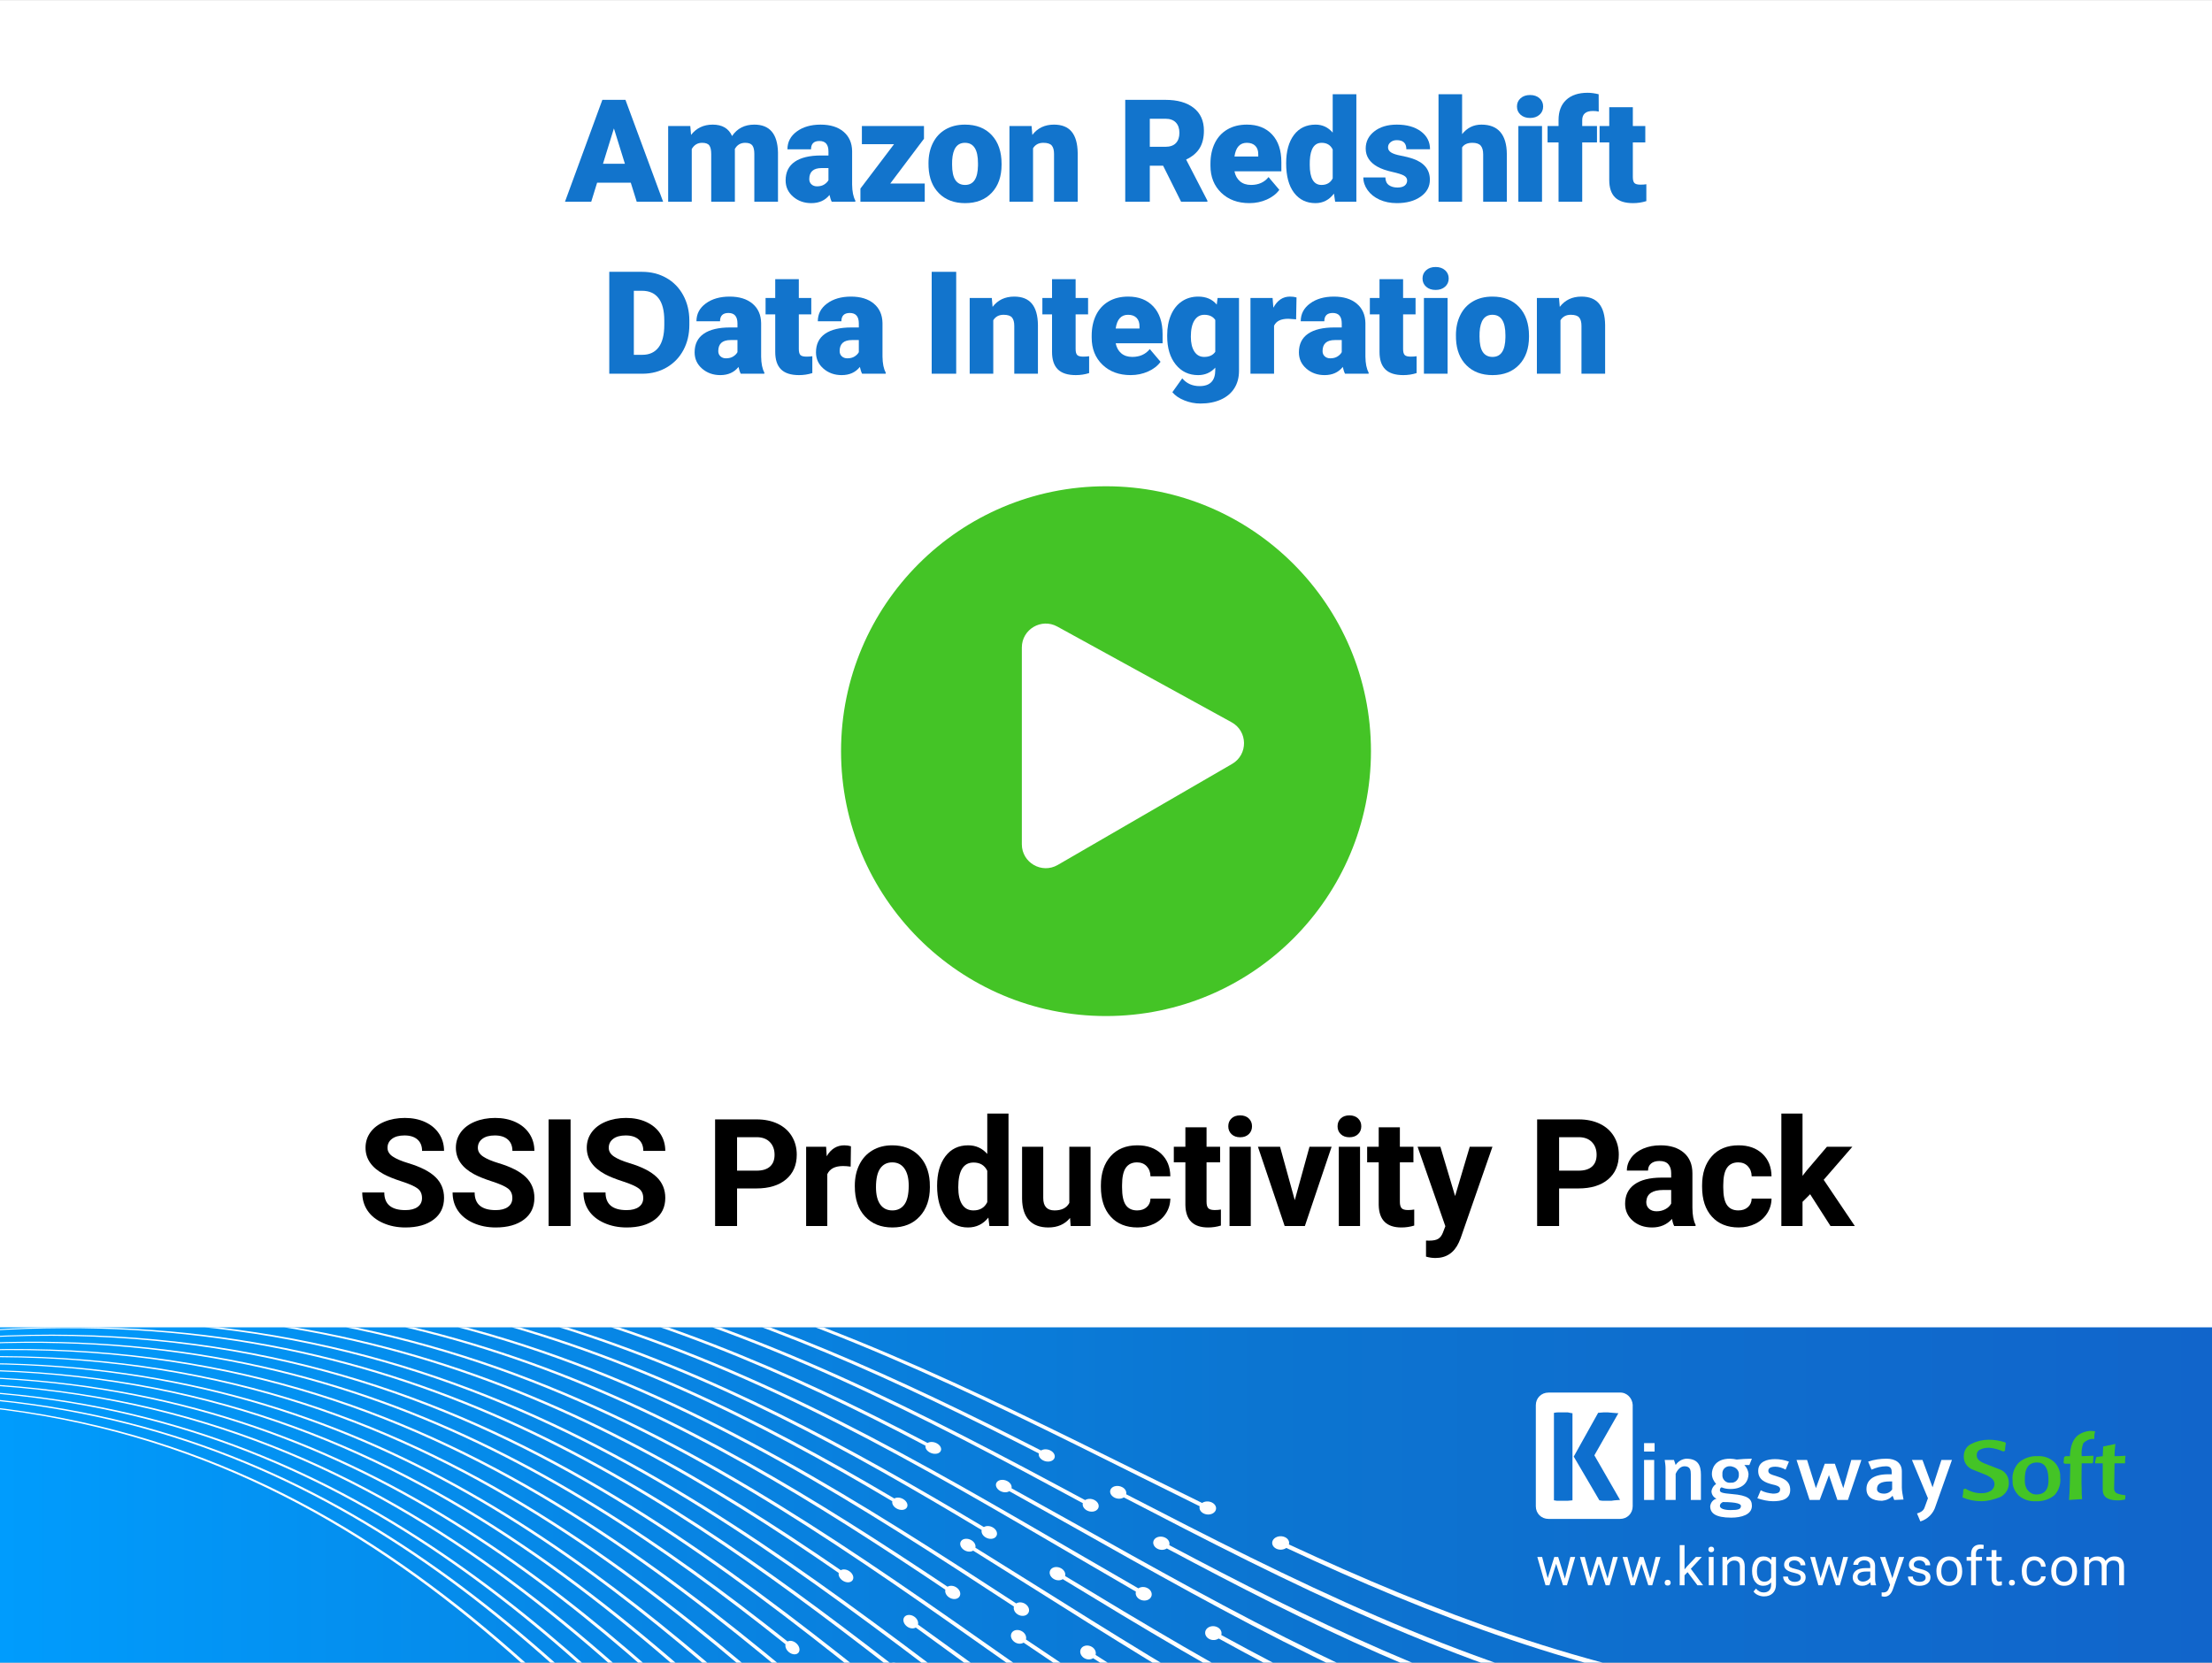 <?xml version="1.0" encoding="UTF-8"?><svg xmlns="http://www.w3.org/2000/svg" width="748.749" height="562.963" xmlns:xlink="http://www.w3.org/1999/xlink" viewBox="0 0 748.749 562.963"><rect x="0" y="0" width="748.749" height="562.963" fill="#333333" stroke="none"/><defs><linearGradient id="b" x1="8692.537" y1="506.177" x2="9441.287" y2="506.177" gradientTransform="translate(-8692.537 1012.355) scale(1 -1)" gradientUnits="userSpaceOnUse"><stop offset="0" stop-color="#1165cb"/><stop offset=".254" stop-color="#0e6ece"/><stop offset=".428" stop-color="#0c75d1"/><stop offset=".718" stop-color="#0786e5"/><stop offset="1" stop-color="#009cfd"/></linearGradient><clipPath id="c"><rect x="0" y="449.407" width="748.749" height="113.541" fill="none"/></clipPath><clipPath id="e"><rect x="0" y="-310.593" width="748.749" height="113.541" fill="none"/></clipPath></defs><g isolation="isolate"><g id="a"><rect y=".015" width="748.749" height="562.932" fill="#fff"/><rect x="0" y="449.407" width="748.749" height="113.541" transform="translate(748.749 1012.355) rotate(-180)" fill="url(#b)"/><g clip-path="url(#c)"><g mix-blend-mode="overlay"><g><g><g><path d="M380.402,506.987c111.332,57.855,223.477,114.622,414.779,65.347,.46-.617,.92-1.233,1.381-1.85-191.498,49.537-303.837-6.968-415.365-64.562,.227-.879-.284-1.866-1.366-2.42-1.337-.684-3.007-.452-3.73,.517-.723,.97-.234,2.321,1.093,3.016,1.074,.564,2.365,.51,3.209-.049Z" fill="#fff"/><path d="M435.41,524.1c97.798,45.719,204.537,79.457,368.979,35.898,.46-.617,.921-1.234,1.381-1.85-164.609,43.783-271.515,10.267-369.479-35.228,.276-.944-.222-1.953-1.331-2.468-1.372-.634-3.133-.28-3.937,.795-.802,1.077-.349,2.474,1.014,3.121,1.103,.523,2.462,.379,3.374-.268Z" fill="#fff"/></g><path d="M406.079,509.986c-111.665-54.934-217.931-117.102-394.368-85.266,.084-.112,.168-.225,.252-.337,176.63-32.094,283.089,29.815,394.947,84.491,.875-.597,2.201-.7,3.3-.169,1.357,.655,1.831,2.025,1.059,3.06-.771,1.035-2.494,1.334-3.841,.667-1.092-.54-1.596-1.541-1.348-2.445Z" fill="#fff"/><path d="M351.646,492.103c-94.092-48.208-192.384-90.79-341.614-65.134,.084-.113,.168-.225,.252-.337,149.394-25.876,247.851,16.486,342.107,64.473,.812-.515,2.087-.548,3.172,.001,1.341,.678,1.865,1.982,1.17,2.912-.694,.929-2.334,1.123-3.667,.433-1.078-.559-1.613-1.517-1.42-2.348Z" fill="#fff"/><g><path d="M341.649,504.89c109.246,60.649,212.491,129.338,388.08,101.114,.443-.594,.887-1.188,1.33-1.782-175.785,28.486-279.224-39.942-388.665-100.329,.201-.84-.323-1.817-1.384-2.396-1.313-.717-2.927-.56-3.603,.347-.676,.907-.169,2.229,1.135,2.959,1.057,.589,2.304,.593,3.108,.087Z" fill="#fff"/><path d="M394.965,524.269c94.316,50.384,192.606,95.441,343.632,69.855,.444-.594,.887-1.188,1.33-1.782-151.192,25.81-249.649-19.024-344.132-69.184,.255-.913-.236-1.932-1.308-2.498-1.325-.699-3.012-.445-3.767,.567-.754,1.013-.301,2.411,1.013,3.121,1.066,.575,2.367,.509,3.231-.078Z" fill="#fff"/></g><path d="M366.536,508.949c-108.794-58.782-218.84-115.884-405.711-70.073,.067-.09,.134-.179,.201-.269,187.063-46.07,297.303,10.774,406.289,69.297,.832-.539,2.111-.578,3.179-.008,1.322,.703,1.804,2.062,1.078,3.034-.724,.974-2.379,1.18-3.69,.465-1.061-.579-1.568-1.579-1.347-2.447Z" fill="#fff"/><path d="M313.281,489.488c-93.323-49.238-195.675-86.382-353.794-48.819,.067-.09,.134-.179,.201-.269,158.284-37.784,260.8-.86,354.287,48.158,.773-.466,2.017-.455,3.093,.107,1.328,.694,1.879,1.961,1.232,2.829-.645,.867-2.24,.995-3.558,.288-1.068-.571-1.622-1.506-1.46-2.294Z" fill="#fff"/><g><path d="M359.737,534.669c106.258,64.652,213.328,128.217,399.557,85.739,.46-.617,.921-1.233,1.381-1.85-186.424,42.74-293.689-20.563-400.143-84.954,.241-.897-.229-1.939-1.262-2.559-1.276-.765-2.897-.6-3.621,.37-.723,.97-.283,2.387,.983,3.163,1.026,.629,2.275,.631,3.105,.091Z" fill="#fff"/><path d="M412.519,554.765c93.465,51.522,195.873,91.064,355.983,53.309,.46-.617,.921-1.234,1.381-1.851-160.277,37.979-262.851-1.34-356.483-52.639,.29-.963-.167-2.027-1.227-2.607-1.311-.716-3.024-.426-3.827,.648-.802,1.076-.398,2.539,.904,3.268,1.053,.589,2.372,.5,3.269-.129Z" fill="#fff"/></g><path d="M384.498,538.897c-106.651-61.651-207.904-130.534-379.328-105.414,.084-.113,.168-.225,.252-.337,171.617-25.378,273.062,43.247,379.906,104.639,.86-.578,2.146-.626,3.195-.029,1.296,.736,1.722,2.172,.949,3.207-.772,1.036-2.444,1.268-3.731,.52-1.043-.606-1.506-1.662-1.244-2.585Z" fill="#fff"/><path d="M332.291,518.032c-89.82-53.93-183.841-102.235-328.799-82.301,.084-.112,.168-.225,.252-.337,145.123-20.154,239.308,27.93,329.292,81.64,.798-.496,2.031-.474,3.068,.141,1.28,.759,1.755,2.129,1.06,3.059-.694,.93-2.285,1.057-3.557,.286-1.029-.625-1.523-1.637-1.316-2.487Z" fill="#fff"/></g><g><path d="M343.205,543.941c-103.783-67.967-208.38-134.847-392.134-95.683,.066-.088,.131-.176,.197-.264,183.95-39.425,288.741,27.193,392.72,94.899,.815-.521,2.044-.492,3.053,.16,1.245,.805,1.667,2.25,.936,3.226-.728,.977-2.322,1.106-3.56,.289-1.002-.661-1.453-1.731-1.212-2.626Z" fill="#fff"/><path d="M302.032,508.295c-91.353-54.352-191.648-96.725-349.645-61.799,.066-.088,.131-.176,.197-.264,158.164-35.149,258.626,7,350.146,61.129,.767-.454,1.98-.405,3.018,.208,1.282,.755,1.793,2.077,1.143,2.948-.65,.871-2.208,.952-3.481,.185-1.031-.622-1.55-1.6-1.377-2.406Z" fill="#fff"/></g><path d="M329.415,525.018c104.207,64.926,203.014,137.084,371.993,115.24,.442-.592,.884-1.185,1.326-1.777-169.172,22.103-268.173-49.797-372.572-114.465,.213-.857-.277-1.877-1.303-2.506-1.264-.775-2.847-.666-3.527,.246-.68,.911-.211,2.288,1.047,3.076,1.016,.637,2.238,.68,3.035,.186Z" fill="#fff"/><path d="M370.013,561.434c87.738,56.721,179.675,107.816,322.551,90.672,.442-.592,.884-1.185,1.327-1.777-143.04,17.363-235.142-33.511-323.044-90.012,.273-.939-.165-2.029-1.175-2.676-1.251-.799-2.88-.623-3.637,.394-.758,1.016-.37,2.499,.872,3.311,1.004,.656,2.256,.655,3.107,.088Z" fill="#fff"/><g><path d="M359.481,576.148C257.783,505.387,162.087,426.585-5.953,444.697c.083-.111,.166-.222,.248-.332,168.236-18.374,264.127,60.166,366.02,130.666,.844-.558,2.082-.541,3.071,.137,1.222,.836,1.585,2.356,.808,3.396-.776,1.039-2.39,1.196-3.602,.347-.983-.687-1.392-1.812-1.111-2.762Z" fill="#fff"/><path d="M319.999,538.236c-87.871-59.017-179.716-112.708-324.298-95.755,.083-.111,.166-.222,.248-.333,144.748-17.176,236.761,36.292,324.798,95.085,.79-.485,1.997-.425,2.995,.239,1.234,.82,1.67,2.242,.973,3.176-.698,.934-2.256,1.016-3.481,.184-.992-.672-1.454-1.729-1.235-2.596Z" fill="#fff"/></g><path d="M346.482,556.165c101.335,68.773,203.923,135.867,383.335,100.046,.459-.615,.918-1.23,1.377-1.845-179.605,36.079-282.386-30.757-383.914-99.271,.255-.914-.187-2-1.183-2.667-1.23-.823-2.819-.703-3.545,.271-.726,.974-.325,2.442,.896,3.278,.991,.678,2.211,.717,3.034,.187Z" fill="#fff"/><g><path d="M322.856,571.201c-98.709-74.765-198.231-148.441-376.912-116.075,.066-.088,.131-.176,.197-.264,178.876-32.627,278.593,40.788,377.498,115.291,.8-.501,1.989-.419,2.949,.299,1.185,.885,1.556,2.397,.826,3.373-.729,.977-2.273,1.041-3.45,.142-.952-.727-1.363-1.852-1.108-2.766Z" fill="#fff"/><path d="M283.908,532.573c-87.021-60.156-182.984-108.332-336.649-79.21,.066-.088,.131-.176,.197-.264,153.832-29.346,249.962,18.607,337.149,78.54,.754-.436,1.925-.331,2.913,.347,1.222,.837,1.684,2.224,1.033,3.095-.65,.872-2.159,.887-3.371,.038-.982-.687-1.46-1.721-1.272-2.545Z" fill="#fff"/></g><path d="M309.983,551.049c99.193,71.642,192.987,150.517,356.953,135.388,.442-.592,.884-1.185,1.326-1.777-164.158,15.386-258.146-63.229-357.532-134.613,.228-.876-.222-1.951-1.199-2.646-1.204-.857-2.737-.812-3.417,.099-.681,.911-.261,2.354,.937,3.223,.967,.703,2.148,.801,2.931,.326Z" fill="#fff"/><g><path d="M337.934,605.013c-96.653-77.519-187.304-163.079-350.3-151.724,.083-.111,.165-.222,.248-.333,163.191-11.616,254.038,73.682,350.886,150.94,.83-.54,2.026-.467,2.968,.275,1.161,.917,1.475,2.503,.699,3.542-.776,1.04-2.341,1.131-3.493,.201-.934-.752-1.302-1.933-1.008-2.901Z" fill="#fff"/><path d="M300.665,564.136c-83.564-64.787-171.103-124.248-311.377-113.065,.083-.111,.166-.222,.248-.333,140.441-11.406,228.147,47.831,311.877,112.395,.777-.466,1.942-.351,2.891,.378,1.175,.9,1.561,2.388,.864,3.322-.698,.935-2.207,.951-3.372,.038-.943-.738-1.364-1.849-1.131-2.735Z" fill="#fff"/></g><g><path d="M302.625,598.303c-93.665-81.522-188.142-161.957-361.778-136.349,.066-.088,.131-.176,.197-.264,173.831-25.869,268.504,54.304,362.363,135.564,.786-.483,1.933-.345,2.845,.438,1.125,.966,1.448,2.543,.717,3.519-.729,.977-2.225,.975-3.341-.004-.903-.792-1.274-1.971-1.004-2.904Z" fill="#fff"/><path d="M265.89,556.711c-82.714-65.926-174.37-119.871-323.728-96.519,.066-.088,.131-.176,.197-.264,149.525-23.576,241.347,30.146,324.228,95.849,.74-.416,1.869-.257,2.81,.486,1.161,.917,1.575,2.37,.924,3.241-.65,.872-2.11,.821-3.262-.109-.933-.753-1.37-1.84-1.169-2.684Z" fill="#fff"/></g></g><g><path d="M319.895,625.44c-91.644-81.755-177.889-170.743-334.305-165.727,.084-.113,.168-.225,.252-.337,156.609-5.274,243.047,83.456,334.884,164.952,.819-.522,1.981-.406,2.884,.388,1.115,.979,1.394,2.612,.621,3.647-.772,1.036-2.297,1.071-3.403,.08-.896-.803-1.236-2.023-.932-3.003Z" fill="#fff"/><path d="M274.351,595.649c-77.034-71.059-158.268-136.493-290.44-133.688,.084-.112,.168-.225,.252-.337,132.336-3.025,213.734,62.188,290.933,133.027,.756-.439,1.866-.253,2.756,.559,1.098,1.003,1.426,2.569,.731,3.499-.694,.93-2.138,.86-3.228-.154-.882-.821-1.253-1.999-1.004-2.905Z" fill="#fff"/><path d="M285.639,617.319c-88.773-85.602-178.798-169.525-345.648-150.534,.067-.09,.134-.179,.201-.269,167.042-19.25,257.261,64.415,346.226,149.758,.776-.464,1.89-.283,2.764,.549,1.079,1.028,1.365,2.65,.64,3.622-.723,.973-2.183,.917-3.252-.122-.866-.841-1.208-2.061-.931-3.005Z" fill="#fff"/><path d="M241.273,585.951c-76.265-72.09-161.559-132.084-302.62-117.372,.067-.09,.134-.179,.201-.269,141.226-14.933,226.683,44.842,303.113,116.711,.717-.391,1.796-.16,2.677,.665,1.086,1.018,1.44,2.549,.793,3.416-.645,.867-2.043,.732-3.12-.299-.872-.834-1.261-1.989-1.044-2.852Z" fill="#fff"/><path d="M298.314,654.35c-86.63-88.471-167.862-184.174-319.265-185.875,.084-.112,.168-.225,.252-.337,151.596,1.442,233.02,96.888,319.844,185.1,.804-.502,1.925-.331,2.779,.528,1.054,1.06,1.284,2.759,.511,3.794-.772,1.036-2.248,1.006-3.293-.067-.847-.869-1.146-2.144-.828-3.143Z" fill="#fff"/><path d="M254.995,621.578c-72.762-76.781-149.725-147.937-277.625-150.854,.084-.112,.168-.225,.252-.337,128.065,2.697,205.191,73.633,278.118,150.194,.742-.421,1.811-.179,2.652,.698,1.039,1.083,1.316,2.717,.622,3.646-.693,.929-2.088,.794-3.118-.302-.833-.887-1.163-2.119-.9-3.045Z" fill="#fff"/></g><g><path d="M261.942,652.802c-83.52-95.112-167.853-189.136-331.344-177.118,.066-.088,.131-.176,.197-.264,163.687-12.28,248.215,81.483,331.93,176.333,.759-.446,1.824-.198,2.637,.717,1.004,1.128,1.228,2.837,.497,3.813-.729,.977-2.126,.844-3.122-.298-.805-.923-1.093-2.213-.796-3.184Z" fill="#fff"/><path d="M229.658,605.249c-74.053-77.528-157.047-143.077-297.745-131.326,.066-.088,.131-.176,.197-.264,140.864-11.973,224.025,53.352,298.245,130.656,.711-.378,1.759-.109,2.602,.765,1.04,1.08,1.355,2.664,.704,3.535-.651,.872-2.012,.689-3.043-.403-.835-.884-1.19-2.082-.961-2.963Z" fill="#fff"/></g></g></g><g><g id="d"><g><path d="M548.239,471.501h-24.094c-2.424,0-4.277,1.853-4.277,4.277v34.216c0,2.424,1.853,4.277,4.277,4.277h24.236c2.424,0,4.277-1.853,4.277-4.277v-34.359c-.143-2.281-1.996-4.277-4.42-4.134Zm-15.967,36.497h-.143c-.57,0-.998,.143-1.568,.143h-2.851c-.57,0-.998,0-1.568-.143h-.142v-29.654h.142c.57-.143,.998-.143,1.568-.143h2.994c.428,.143,.855,.143,1.426,.285h.143v29.512Zm15.967-.143l-1.853,.143c-.57,.143-1.141,.143-1.568,.143h-1.426c-.713,0-1.283,0-1.853-.143h-.143l-8.697-14.827,8.269-14.827h.143c.57,0,1.141-.143,1.711-.143h1.426c.428,0,.998,.143,1.568,.143l1.711,.143h.285l-8.126,14.257,8.697,15.112h-.143Z" fill="#fff" fill-rule="evenodd"/><path d="M556.508,491.461v-2.851h3.564v2.851h-3.564Zm0,16.395v-13.544h3.422v13.544h-3.422Z" fill="#fff"/><path d="M572.333,507.856v-8.697c0-1.283-.143-2.709-2.139-2.709-1.426,0-2.424,1.283-2.994,2.566v8.839h-3.422v-10.693c0-.998-.143-1.853-.285-2.851h3.136l.57,1.711c.855-1.283,2.139-1.996,3.564-2.139,3.992,0,4.99,2.281,4.99,5.418v8.554h-3.422Z" fill="#fff"/><path d="M592.15,496.023h-1.711c.855,.855,1.283,1.853,1.426,2.994,0,2.281-1.426,5.132-6.13,5.132-.998,0-1.996-.143-2.994-.57-.428,.143-.57,.57-.57,.998,0,.713,.713,.998,4.135,1.283,5.418,.428,6.701,1.711,6.701,3.992,0,2.994-3.564,3.992-6.986,3.992-5.418,0-7.128-1.568-7.128-3.849,.143-1.283,.998-2.281,2.139-2.566-.998-.428-1.711-1.426-1.711-2.566,.143-.998,.713-1.853,1.568-2.424-.855-.998-1.426-2.139-1.426-3.422,0-1.568,.855-5.132,6.13-5.132,.713,0,1.568,.143,2.281,.285,1.141-.143,3.707-.285,5.132-.285l-.855,2.139Zm-8.982,12.546c-.57,.285-.998,.713-.998,1.283,0,.998,1.711,1.426,3.564,1.426,2.709,0,3.564-.285,3.564-1.426,0-.57-1.141-1.283-6.13-1.283Zm2.566-12.118c-1.283-.143-2.566,.713-2.709,2.139v.713c-.143,1.283,.855,2.566,2.139,2.709h.713c1.426,.143,2.566-.998,2.709-2.281v-.428c.143-1.283-.855-2.424-2.139-2.709-.285-.143-.57-.143-.713-.143h0Z" fill="#fff"/><path d="M600.134,508.284c-1.711,0-3.564-.428-5.275-.998l1.141-2.709c1.283,.713,2.709,.998,4.135,1.141,2.139,0,2.424-.713,2.424-1.568s-1.283-1.283-2.709-1.568c-2.139-.57-4.705-1.426-4.705-4.562s2.994-3.992,5.703-3.992c1.568,0,3.136,.285,4.705,.855l-1.141,2.709c-.998-.57-2.281-.998-3.422-.998-1.568,0-2.424,.428-2.424,1.426s1.141,1.283,2.566,1.711c2.139,.713,4.847,1.426,4.847,4.705s-2.994,3.849-5.845,3.849Z" fill="#fff"/><path d="M625.511,507.856h-3.564l-2.851-8.412-3.136,8.412h-3.422l-4.42-13.544h3.564l2.994,9.552,2.994-8.269h3.422l2.851,8.269,2.709-9.552h3.422l-4.562,13.544Z" fill="#fff"/><path d="M641.194,507.856l-.57-1.426c-.855,.998-2.139,1.568-3.564,1.711-3.422,0-5.275-1.426-5.275-3.992s1.711-4.99,7.413-4.99h1.141v-.57c0-.998-.143-2.139-1.853-2.139s-3.422,.428-4.99,1.141l-1.141-2.709c1.996-.713,4.135-.998,6.273-.998,2.994,0,5.132,1.426,5.132,4.277v5.418c0,1.141,.285,2.709,.57,4.135l-3.136,.143Zm-.713-6.273h-.713c-3.136,0-4.42,.855-4.42,2.566,0,1.141,1.141,1.568,2.424,1.568,1.141,0,2.139-.57,2.709-1.426v-2.709Z" fill="#fff"/><path d="M655.165,509.994c-.713,2.424-2.709,4.42-5.132,5.132l-1.141-2.709c1.568-.428,2.281-1.141,2.566-1.996l1.141-3.136-5.418-12.974h3.564l3.422,9.267,2.994-9.267h3.564l-5.56,15.682Z" fill="#fff"/><path d="M670.705,508.284c-2.281,0-4.42-.428-6.416-1.283,.143-.855,.285-1.711,.285-2.709l.713-.285c1.568,.998,3.422,1.568,5.275,1.568,1.141,0,2.139-.143,3.136-.713,.855-.428,1.426-1.426,1.426-2.424,0-1.283-.998-2.139-2.709-2.994l-4.99-1.996c-1.711-.855-2.709-2.424-2.709-4.277,0-1.996,.998-3.707,2.851-4.42,1.711-.855,3.707-1.283,5.56-1.283s3.707,.285,5.56,.855l.285,.285c-.143,.855-.285,1.711-.285,2.566l-.57,.285c-1.568-.713-3.136-1.141-4.847-1.283-.998,0-1.996,.143-2.851,.57-.855,.285-1.426,1.141-1.283,2.139,0,1.141,.998,1.996,2.851,2.709l5.132,1.996c1.711,.713,2.851,2.424,2.851,4.277,.143,2.139-.998,3.992-2.851,4.99-2.281,.855-4.277,1.426-6.415,1.426Z" fill="#44c426"/><path d="M689.096,508.284c-2.139,.143-4.135-.57-5.703-1.853-1.426-1.426-2.281-3.279-2.139-5.132-.285-2.139,.57-4.42,1.996-5.988,1.711-1.568,4.135-2.424,6.416-2.281,2.139-.143,4.135,.57,5.703,1.996,1.283,1.283,2.139,3.136,1.996,5.132,.285,2.139-.428,4.42-1.853,5.988-1.568,1.426-3.992,2.281-6.416,2.139Zm.428-13.116c-2.994,0-4.277,2.139-4.135,6.273,0,1.141,.285,2.281,.998,3.136s1.711,1.426,2.851,1.426c2.994,0,4.42-1.853,4.135-5.703-.143-3.422-1.426-5.132-3.849-5.132h0Z" fill="#44c426"/><path d="M708.913,486.043v1.141h-.57c-.57,0-1.141,.143-1.711,.428s-.998,.57-1.426,.998c-.57,1.426-.713,2.994-.57,4.42l3.992-.143c0,.57-.143,1.283-.143,2.281l-.285,.285h-3.564c0,3.422-.143,6.273,0,8.697,0,1.141,0,2.281,.143,3.422-.57,0-1.996,.143-4.42,.285,.285-3.279,.285-7.413,.428-12.261h-1.853l-.428-.285c0-.57,.143-1.141,.143-1.853l.428-.428h1.568c.143-3.564,1.141-5.988,2.994-7.271,1.141-.713,2.281-1.141,3.707-1.283,.428,0,1.141,0,1.853,.143-.143,.57-.285,.998-.285,1.426Z" fill="#44c426"/><path d="M719.321,507.713c-.713,.143-1.568,.285-2.424,.285-3.422,0-5.132-1.141-5.132-3.564v-8.982h-2.566v-.57l.428-1.568,2.139-.285,.143-3.279,4.135-.855c-.143,1.426-.285,2.709-.285,4.135,.713,0,1.996,0,3.707-.143-.143,.855-.143,1.711-.143,2.566h-3.564c0,3.992-.143,6.843-.143,8.554,0,.57,.285,1.283,.855,1.568,.998,.428,1.996,.57,2.994,.713l-.143,1.426Z" fill="#44c426"/></g></g><g><path d="M529.712,534.482l1.841-7.32h1.639l-2.79,9.578h-1.328l-2.329-7.26-2.266,7.26h-1.328l-2.78-9.578h1.628l1.885,7.17,2.232-7.17h1.32l2.274,7.32Z" fill="#fff"/><path d="M544.144,534.482l1.841-7.32h1.639l-2.79,9.578h-1.328l-2.329-7.26-2.266,7.26h-1.328l-2.78-9.578h1.628l1.885,7.17,2.232-7.17h1.32l2.274,7.32Z" fill="#fff"/><path d="M558.577,534.482l1.841-7.32h1.639l-2.79,9.578h-1.328l-2.329-7.26-2.266,7.26h-1.328l-2.78-9.578h1.628l1.885,7.17,2.232-7.17h1.32l2.274,7.32Z" fill="#fff"/><path d="M563.483,535.882c0-.283,.083-.519,.252-.708s.42-.285,.757-.285,.591,.096,.765,.285,.262,.425,.262,.708c0,.272-.088,.498-.262,.682-.174,.181-.428,.275-.765,.275s-.589-.093-.757-.275c-.169-.184-.252-.41-.252-.682Z" fill="#fff"/><path d="M571.233,532.303l-1.027,1.071v3.366h-1.639v-13.6h1.639v8.225l.876-1.053,2.985-3.151h1.991l-3.726,4.001,4.159,5.577h-1.921l-3.337-4.437Z" fill="#fff"/><path d="M578.278,524.62c0-.267,.083-.49,.244-.674,.163-.181,.405-.275,.723-.275s.56,.093,.726,.275c.163,.184,.246,.407,.246,.674,0,.265-.083,.485-.246,.664-.166,.176-.407,.265-.726,.265s-.56-.088-.723-.265c-.161-.179-.244-.399-.244-.664Zm1.771,12.12h-1.636v-9.578h1.636v9.578Z" fill="#fff"/><path d="M584.597,527.162l.052,1.203c.731-.92,1.688-1.382,2.868-1.382,2.025,0,3.047,1.143,3.065,3.428v6.329h-1.639v-6.34c-.005-.69-.163-1.2-.474-1.53-.309-.332-.791-.498-1.447-.498-.532,0-.998,.143-1.398,.425-.402,.283-.716,.656-.939,1.115v6.827h-1.639v-9.578h1.551Z" fill="#fff"/><path d="M593.066,531.87c0-1.494,.345-2.681,1.035-3.563,.692-.884,1.605-1.325,2.746-1.325,1.167,0,2.08,.415,2.736,1.239l.08-1.06h1.496v9.348c0,1.239-.368,2.217-1.102,2.93-.736,.716-1.724,1.073-2.964,1.073-.69,0-1.367-.148-2.028-.443-.659-.296-1.164-.7-1.512-1.214l.848-.983c.703,.869,1.561,1.302,2.577,1.302,.796,0,1.418-.226,1.864-.674s.669-1.079,.669-1.893v-.825c-.656,.757-1.551,1.133-2.684,1.133-1.123,0-2.03-.451-2.723-1.353-.695-.902-1.04-2.134-1.04-3.692Zm1.647,.187c0,1.079,.22,1.929,.664,2.544,.443,.617,1.063,.926,1.859,.926,1.032,0,1.792-.469,2.277-1.408v-4.372c-.503-.915-1.255-1.374-2.259-1.374-.796,0-1.421,.311-1.869,.931s-.672,1.538-.672,2.754Z" fill="#fff"/><path d="M609.56,534.199c0-.443-.166-.786-.5-1.032-.332-.244-.915-.456-1.742-.633-.83-.176-1.488-.389-1.976-.638-.487-.246-.848-.542-1.079-.884-.233-.342-.35-.749-.35-1.221,0-.786,.332-1.45,.996-1.994,.664-.542,1.512-.814,2.546-.814,1.084,0,1.966,.28,2.642,.843,.674,.56,1.014,1.276,1.014,2.15h-1.647c0-.449-.192-.835-.573-1.159-.379-.324-.858-.487-1.437-.487-.596,0-1.063,.13-1.4,.389-.337,.262-.506,.602-.506,1.019,0,.397,.158,.695,.469,.895,.314,.2,.879,.392,1.696,.576s1.481,.402,1.989,.656,.884,.557,1.128,.915c.246,.358,.368,.793,.368,1.307,0,.856-.342,1.54-1.027,2.059-.684,.516-1.574,.773-2.666,.773-.767,0-1.447-.135-2.035-.407-.591-.27-1.053-.651-1.387-1.138-.332-.485-.5-1.014-.5-1.579h1.639c.029,.55,.249,.985,.659,1.307,.412,.322,.952,.482,1.626,.482,.62,0,1.118-.127,1.491-.376,.376-.252,.563-.586,.563-1.006Z" fill="#fff"/><path d="M622.087,534.482l1.841-7.32h1.639l-2.79,9.578h-1.328l-2.329-7.26-2.266,7.26h-1.328l-2.78-9.578h1.628l1.885,7.17,2.232-7.17h1.32l2.274,7.32Z" fill="#fff"/><path d="M633.324,536.74c-.096-.189-.171-.526-.231-1.009-.762,.791-1.67,1.185-2.728,1.185-.944,0-1.719-.267-2.323-.801-.604-.534-.907-1.211-.907-2.03,0-.998,.379-1.774,1.138-2.326,.757-.55,1.825-.827,3.2-.827h1.595v-.752c0-.573-.171-1.029-.513-1.369s-.848-.508-1.514-.508c-.583,0-1.073,.148-1.47,.443-.394,.296-.594,.651-.594,1.071h-1.647c0-.48,.171-.941,.511-1.387,.34-.443,.799-.796,1.379-1.058,.581-.259,1.221-.389,1.919-.389,1.102,0,1.968,.277,2.593,.827,.625,.552,.949,1.312,.975,2.282v4.408c0,.879,.112,1.579,.335,2.098v.143h-1.716Zm-2.717-1.247c.513,0,1.001-.135,1.46-.399,.462-.267,.793-.612,1.001-1.037v-1.966h-1.284c-2.007,0-3.01,.589-3.01,1.763,0,.513,.171,.915,.513,1.203,.342,.29,.783,.436,1.32,.436Z" fill="#fff"/><path d="M640.556,534.341l2.23-7.18h1.753l-3.851,11.056c-.596,1.595-1.543,2.391-2.842,2.391l-.311-.026-.609-.114v-1.33l.443,.036c.552,0,.985-.112,1.296-.337,.309-.223,.565-.633,.765-1.229l.363-.975-3.417-9.472h1.789l2.391,7.18Z" fill="#fff"/><path d="M651.815,534.199c0-.443-.166-.786-.5-1.032-.332-.244-.915-.456-1.742-.633-.83-.176-1.488-.389-1.976-.638-.487-.246-.848-.542-1.079-.884-.233-.342-.35-.749-.35-1.221,0-.786,.332-1.45,.996-1.994,.664-.542,1.512-.814,2.546-.814,1.084,0,1.966,.28,2.642,.843,.674,.56,1.014,1.276,1.014,2.15h-1.647c0-.449-.192-.835-.573-1.159-.379-.324-.858-.487-1.437-.487-.596,0-1.063,.13-1.4,.389-.337,.262-.506,.602-.506,1.019,0,.397,.158,.695,.469,.895,.314,.2,.879,.392,1.696,.576s1.481,.402,1.989,.656,.884,.557,1.128,.915c.246,.358,.368,.793,.368,1.307,0,.856-.342,1.54-1.027,2.059-.684,.516-1.574,.773-2.666,.773-.767,0-1.447-.135-2.035-.407-.591-.27-1.053-.651-1.387-1.138-.332-.485-.5-1.014-.5-1.579h1.639c.029,.55,.249,.985,.659,1.307,.412,.322,.952,.482,1.626,.482,.62,0,1.118-.127,1.491-.376,.376-.252,.563-.586,.563-1.006Z" fill="#fff"/><path d="M655.468,531.863c0-.939,.184-1.784,.552-2.533,.368-.749,.882-1.328,1.54-1.735s1.411-.612,2.253-.612c1.304,0,2.36,.451,3.166,1.356,.806,.902,1.208,2.103,1.208,3.602v.117c0,.931-.179,1.768-.537,2.51-.355,.739-.866,1.317-1.53,1.73-.664,.415-1.429,.62-2.29,.62-1.299,0-2.349-.451-3.156-1.353s-1.208-2.098-1.208-3.586v-.114Zm1.647,.195c0,1.06,.246,1.914,.739,2.559,.493,.643,1.151,.965,1.978,.965,.832,0,1.494-.327,1.984-.98,.49-.651,.734-1.564,.734-2.738,0-1.053-.249-1.903-.747-2.554-.5-.653-1.162-.98-1.989-.98-.809,0-1.46,.322-1.955,.965-.498,.646-.744,1.566-.744,2.764Z" fill="#fff"/><path d="M667.204,536.74v-8.313h-1.514v-1.265h1.514v-.983c0-1.029,.275-1.823,.822-2.383,.55-.56,1.325-.84,2.329-.84,.379,0,.755,.049,1.125,.148l-.088,1.32c-.277-.052-.573-.078-.887-.078-.532,0-.941,.156-1.229,.467-.29,.309-.436,.755-.436,1.335v1.014h2.046v1.265h-2.046v8.313h-1.636Z" fill="#fff"/><path d="M675.782,524.841v2.321h1.789v1.265h-1.789v5.948c0,.384,.08,.672,.239,.864,.161,.192,.43,.288,.814,.288,.189,0,.449-.034,.78-.106v1.32c-.43,.119-.851,.176-1.258,.176-.731,0-1.284-.22-1.654-.664-.373-.443-.56-1.071-.56-1.885v-5.941h-1.742v-1.265h1.742v-2.321h1.639Z" fill="#fff"/><path d="M680.008,535.882c0-.283,.083-.519,.252-.708s.42-.285,.757-.285,.591,.096,.765,.285,.262,.425,.262,.708c0,.272-.088,.498-.262,.682-.174,.181-.428,.275-.765,.275s-.589-.093-.757-.275c-.169-.184-.252-.41-.252-.682Z" fill="#fff"/><path d="M688.643,535.581c.583,0,1.094-.179,1.532-.532,.436-.355,.677-.796,.726-1.328h1.548c-.029,.547-.218,1.071-.565,1.566-.35,.495-.814,.892-1.395,1.188-.581,.293-1.198,.441-1.846,.441-1.304,0-2.341-.436-3.112-1.304-.77-.871-1.157-2.061-1.157-3.573v-.275c0-.933,.171-1.761,.513-2.487s.835-1.291,1.475-1.693c.64-.399,1.398-.602,2.271-.602,1.073,0,1.966,.322,2.676,.965,.713,.646,1.092,1.481,1.138,2.507h-1.548c-.049-.62-.283-1.131-.705-1.527-.423-.399-.941-.599-1.561-.599-.832,0-1.478,.301-1.937,.9-.456,.599-.684,1.465-.684,2.598v.309c0,1.105,.226,1.955,.682,2.551,.454,.596,1.102,.895,1.947,.895Z" fill="#fff"/><path d="M694.339,531.863c0-.939,.184-1.784,.552-2.533s.882-1.328,1.54-1.735,1.411-.612,2.253-.612c1.304,0,2.36,.451,3.166,1.356,.806,.902,1.208,2.103,1.208,3.602v.117c0,.931-.179,1.768-.537,2.51-.355,.739-.866,1.317-1.53,1.73-.664,.415-1.429,.62-2.29,.62-1.299,0-2.349-.451-3.156-1.353s-1.208-2.098-1.208-3.586v-.114Zm1.647,.195c0,1.06,.246,1.914,.739,2.559,.493,.643,1.151,.965,1.978,.965,.832,0,1.494-.327,1.984-.98,.49-.651,.734-1.564,.734-2.738,0-1.053-.249-1.903-.747-2.554-.5-.653-1.162-.98-1.989-.98-.809,0-1.46,.322-1.955,.965-.498,.646-.744,1.566-.744,2.764Z" fill="#fff"/><path d="M707.079,527.162l.044,1.06c.703-.825,1.649-1.239,2.842-1.239,1.341,0,2.253,.513,2.736,1.54,.319-.459,.734-.832,1.245-1.115s1.115-.425,1.81-.425c2.103,0,3.171,1.112,3.205,3.337v6.42h-1.636v-6.322c0-.684-.158-1.195-.469-1.535-.314-.34-.838-.511-1.577-.511-.607,0-1.112,.181-1.514,.544s-.635,.853-.7,1.465v6.358h-1.647v-6.278c0-1.392-.682-2.09-2.043-2.09-1.076,0-1.81,.459-2.207,1.374v6.993h-1.636v-9.578h1.548Z" fill="#fff"/></g></g><g clip-path="url(#e)"><g mix-blend-mode="overlay"><g><path d="M297.879-142.464C388.948-57.464,480.829,26.448,651.869,4.317c.46-.617,.92-1.233,1.381-1.85-171.235,22.392-263.311-61.258-354.576-145.996,.283-.954-.064-2.161-.95-2.977-1.095-1.008-2.568-1.039-3.292-.07-.723,.97-.43,2.583,.654,3.604,.879,.825,2.005,.992,2.793,.508Z" fill="#fff"/><g><path d="M264.413-151.643C353.396-63.85,436.378,31.984,591.703,30.905c.444-.594,.886-1.188,1.33-1.781-155.521,1.341-238.698-94.231-327.876-181.764,.257-.915-.102-2.111-.968-2.954-1.071-1.04-2.489-1.147-3.165-.24-.675,.906-.366,2.493,.697,3.546,.861,.852,1.945,1.075,2.692,.644Z" fill="#fff"/><path d="M308.84-120.356C385.856-46.797,466.846,21.436,600.572,19.025c.444-.594,.887-1.188,1.33-1.782-133.892,2.634-215.049-65.376-292.231-138.712,.311-.988-.016-2.227-.892-3.056-1.083-1.023-2.573-1.033-3.328-.02-.754,1.013-.497,2.674,.575,3.709,.87,.838,2.007,.992,2.815,.479Z" fill="#fff"/></g><g><path d="M277.214-114.781C363.209-22.984,450.016,67.725,615.981,52.392c.46-.617,.921-1.233,1.381-1.85-166.161,15.595-253.163-74.853-339.353-166.388,.298-.973-.009-2.234-.846-3.116-1.034-1.089-2.458-1.187-3.182-.217-.722,.97-.479,2.649,.544,3.751,.83,.891,1.914,1.113,2.689,.648Z" fill="#fff"/><path d="M321.107-82.778C397.272-8.081,482.38,54.637,625.189,40.057c.46-.617,.921-1.233,1.381-1.85-142.976,14.803-228.25-47.691-304.582-122.166,.346-1.038,.054-2.322-.811-3.164-1.069-1.041-2.585-1.014-3.389,.061-.802,1.076-.595,2.803,.465,3.855,.857,.852,2.012,.983,2.854,.429Z" fill="#fff"/></g></g><path d="M251.813-131.026C335.998-39.279,414.785,59.699,563.744,64.675c.442-.592,.884-1.185,1.326-1.777-149.151-4.718-228.131-103.438-312.509-194.926,.27-.933-.057-2.172-.887-3.063-1.022-1.1-2.409-1.252-3.088-.342-.681,.911-.408,2.55,.609,3.663,.819,.9,1.878,1.163,2.619,.743Z" fill="#fff"/><path d="M283.522-82.701C354.202-3.13,429.08,70.816,554.898,76.524c.442-.592,.884-1.185,1.327-1.777-125.982-5.488-201.025-79.214-271.87-158.565,.329-1.015,.056-2.324-.759-3.233-1.01-1.123-2.441-1.211-3.199-.193-.758,1.017-.566,2.762,.434,3.898,.808,.919,1.896,1.137,2.691,.645Z" fill="#fff"/><path d="M263.593-92.796C344.907,2.797,427.474,96.712,586.865,87.712c.459-.615,.918-1.23,1.377-1.845C428.659,95.125,345.898,1.47,264.391-93.865c.312-.99,.033-2.294-.767-3.224-.987-1.148-2.38-1.29-3.107-.316-.727,.974-.521,2.705,.457,3.865,.796,.939,1.851,1.199,2.618,.745Z" fill="#fff"/></g></g></g><g id="f"><g><path d="M213.515,61.858h-11.396l-1.99,6.444h-8.885l12.652-34.497h7.819l12.747,34.497h-8.932l-2.014-6.444Zm-9.406-6.421h7.416l-3.72-11.965-3.696,11.965Z" fill="#1274cc"/><path d="M233.657,42.667l.261,3.009c1.816-2.322,4.257-3.483,7.321-3.483,3.238,0,5.426,1.288,6.563,3.862,1.737-2.575,4.249-3.862,7.534-3.862,5.197,0,7.866,3.144,8.008,9.43v16.68h-8.008v-16.182c0-1.311-.221-2.267-.663-2.867-.442-.6-1.248-.9-2.417-.9-1.58,0-2.756,.703-3.53,2.109l.024,.332v17.509h-8.008v-16.135c0-1.343-.213-2.314-.64-2.915-.427-.6-1.24-.9-2.44-.9-1.532,0-2.701,.703-3.507,2.109v17.841h-7.985v-25.636h7.487Z" fill="#1274cc"/><path d="M281.541,68.303c-.284-.521-.537-1.287-.758-2.298-1.469,1.848-3.522,2.772-6.16,2.772-2.417,0-4.47-.73-6.16-2.191-1.69-1.461-2.535-3.297-2.535-5.509,0-2.78,1.027-4.88,3.08-6.302,2.053-1.421,5.039-2.132,8.956-2.132h2.464v-1.357c0-2.365-1.019-3.547-3.057-3.547-1.895,0-2.843,.936-2.843,2.809h-7.985c0-2.477,1.054-4.488,3.163-6.034s4.798-2.319,8.067-2.319,5.852,.798,7.748,2.393c1.895,1.596,2.867,3.783,2.914,6.563v11.349c.031,2.353,.395,4.154,1.09,5.402v.403h-7.985Zm-4.999-5.212c.995,0,1.82-.213,2.476-.64,.655-.427,1.125-.908,1.41-1.445v-4.099h-2.322c-2.78,0-4.17,1.248-4.17,3.744,0,.727,.245,1.315,.735,1.765,.489,.45,1.113,.675,1.872,.675Z" fill="#1274cc"/><path d="M301.34,62.143h11.681v6.16h-21.774v-4.454l11.373-15.021h-10.875v-6.16h21.016v4.312l-11.42,15.164Z" fill="#1274cc"/><path d="M314.291,55.248c0-2.559,.498-4.837,1.493-6.835s2.425-3.534,4.289-4.608c1.863-1.074,4.051-1.611,6.563-1.611,3.838,0,6.863,1.189,9.075,3.566,2.211,2.377,3.317,5.611,3.317,9.702v.285c0,3.996-1.11,7.167-3.329,9.513s-5.224,3.518-9.015,3.518c-3.649,0-6.579-1.093-8.79-3.281-2.212-2.188-3.404-5.153-3.578-8.897l-.024-1.35Zm7.985,.498c0,2.369,.371,4.107,1.113,5.212,.742,1.105,1.84,1.658,3.293,1.658,2.843,0,4.296-2.188,4.359-6.563v-.805c0-4.597-1.469-6.895-4.407-6.895-2.669,0-4.115,1.982-4.336,5.947l-.024,1.445Z" fill="#1274cc"/><path d="M349.18,42.667l.261,3.009c1.769-2.322,4.21-3.483,7.321-3.483,2.669,0,4.664,.798,5.982,2.393,1.319,1.596,2.002,3.997,2.05,7.203v16.514h-8.008v-16.182c0-1.295-.261-2.247-.782-2.856-.521-.607-1.469-.912-2.843-.912-1.564,0-2.725,.616-3.483,1.848v18.102h-7.985v-25.636h7.487Z" fill="#1274cc"/><path d="M393.704,56.101h-4.502v12.202h-8.316V33.806h13.576c4.091,0,7.289,.907,9.596,2.722,2.306,1.815,3.459,4.379,3.459,7.692,0,2.399-.486,4.387-1.457,5.964-.972,1.578-2.492,2.856-4.561,3.834l7.203,13.929v.356h-8.908l-6.089-12.202Zm-4.502-6.397h5.26c1.579,0,2.768-.415,3.566-1.247,.797-.832,1.196-1.992,1.196-3.48s-.403-2.656-1.208-3.503-1.99-1.271-3.554-1.271h-5.26v9.501Z" fill="#1274cc"/><path d="M422.927,68.776c-3.933,0-7.116-1.172-9.548-3.518s-3.648-5.398-3.648-9.158v-.663c0-2.622,.485-4.936,1.457-6.942,.971-2.005,2.389-3.558,4.253-4.655,1.863-1.098,4.075-1.647,6.634-1.647,3.602,0,6.445,1.118,8.53,3.353,2.085,2.235,3.127,5.351,3.127,9.347v3.103h-15.874c.284,1.438,.908,2.567,1.872,3.388,.963,.822,2.211,1.232,3.743,1.232,2.527,0,4.502-.884,5.923-2.653l3.649,4.312c-.995,1.374-2.405,2.468-4.229,3.282-1.824,.813-3.787,1.22-5.888,1.22Zm-.9-20.423c-2.338,0-3.728,1.548-4.17,4.644h8.056v-.616c.032-1.279-.292-2.271-.971-2.973-.68-.703-1.651-1.055-2.915-1.055Z" fill="#1274cc"/><path d="M435.357,55.296c0-4.06,.876-7.258,2.63-9.596,1.753-2.337,4.202-3.507,7.345-3.507,2.29,0,4.217,.9,5.781,2.701v-12.984h8.008v36.393h-7.179l-.403-2.748c-1.643,2.148-3.728,3.222-6.255,3.222-3.048,0-5.465-1.169-7.25-3.506-1.785-2.337-2.677-5.663-2.677-9.975Zm7.984,.498c0,4.549,1.327,6.823,3.981,6.823,1.769,0,3.033-.742,3.791-2.227v-9.761c-.727-1.517-1.975-2.275-3.744-2.275-2.464,0-3.799,1.99-4.004,5.971l-.024,1.469Z" fill="#1274cc"/><path d="M476.309,61.1c0-.679-.355-1.224-1.066-1.635s-2.061-.837-4.051-1.279-3.633-1.023-4.928-1.742c-1.295-.719-2.283-1.591-2.962-2.618-.679-1.026-1.019-2.203-1.019-3.53,0-2.353,.971-4.292,2.914-5.816s4.486-2.287,7.629-2.287c3.38,0,6.097,.767,8.15,2.298,2.053,1.532,3.08,3.546,3.08,6.042h-8.008c0-2.053-1.082-3.08-3.246-3.08-.837,0-1.54,.233-2.108,.699-.569,.466-.853,1.046-.853,1.741,0,.711,.347,1.288,1.042,1.73,.695,.442,1.804,.805,3.329,1.09,1.524,.284,2.863,.624,4.016,1.019,3.854,1.327,5.781,3.704,5.781,7.132,0,2.338-1.039,4.241-3.116,5.71-2.077,1.469-4.767,2.203-8.067,2.203-2.196,0-4.154-.395-5.876-1.185s-3.064-1.863-4.028-3.222c-.964-1.358-1.445-2.788-1.445-4.289h7.463c.031,1.185,.426,2.05,1.185,2.595s1.73,.817,2.914,.817c1.09,0,1.908-.221,2.453-.664,.545-.442,.817-1.019,.817-1.73Z" fill="#1274cc"/><path d="M494.912,45.415c1.706-2.148,3.886-3.222,6.54-3.222,2.827,0,4.96,.837,6.397,2.512,1.437,1.674,2.171,4.146,2.204,7.416v16.182h-8.008v-15.993c0-1.358-.277-2.357-.83-2.998-.553-.64-1.493-.96-2.819-.96-1.643,0-2.804,.521-3.483,1.564v18.386h-7.984V31.91h7.984v13.505Z" fill="#1274cc"/><path d="M513.484,36.057c0-1.137,.411-2.069,1.232-2.796,.821-.727,1.887-1.09,3.198-1.09s2.377,.363,3.199,1.09,1.232,1.659,1.232,2.796-.411,2.069-1.232,2.795c-.821,.727-1.888,1.09-3.199,1.09s-2.377-.363-3.198-1.09c-.822-.726-1.232-1.658-1.232-2.795Zm8.482,32.246h-8.008v-25.636h8.008v25.636Z" fill="#1274cc"/><path d="M527.561,68.303v-20.092h-3.72v-5.544h3.72v-2.038c0-2.922,.86-5.189,2.583-6.8,1.721-1.611,4.138-2.417,7.25-2.417,1.137,0,2.385,.166,3.744,.498l.023,5.876c-.49-.142-1.145-.213-1.966-.213-2.417,0-3.625,1.042-3.625,3.127v1.967h4.999v5.544h-4.999v20.092h-8.008Z" fill="#1274cc"/><path d="M552.705,36.294v6.373h4.217v5.544h-4.217v11.728c0,.964,.174,1.635,.521,2.014,.347,.379,1.034,.568,2.061,.568,.79,0,1.453-.047,1.99-.142v5.71c-1.438,.458-2.938,.687-4.502,.687-2.748,0-4.778-.647-6.089-1.942-1.311-1.295-1.966-3.262-1.966-5.9v-12.723h-3.269v-5.544h3.269v-6.373h7.984Z" fill="#1274cc"/><path d="M206.236,126.531v-34.497h11.112c3.048,0,5.789,.691,8.221,2.073,2.432,1.382,4.332,3.333,5.698,5.852,1.366,2.519,2.057,5.343,2.073,8.47v1.587c0,3.159-.667,5.991-2.002,8.494-1.335,2.503-3.215,4.462-5.639,5.876-2.425,1.414-5.129,2.128-8.115,2.144h-11.349Zm8.316-28.076v21.679h2.891c2.385,0,4.217-.849,5.497-2.547,1.279-1.698,1.919-4.221,1.919-7.57v-1.493c0-3.333-.64-5.844-1.919-7.534-1.279-1.69-3.143-2.535-5.592-2.535h-2.796Z" fill="#1274cc"/><path d="M250.738,126.531c-.284-.521-.537-1.287-.758-2.298-1.469,1.848-3.522,2.772-6.16,2.772-2.417,0-4.47-.73-6.16-2.191-1.69-1.461-2.535-3.297-2.535-5.509,0-2.78,1.027-4.88,3.08-6.302,2.053-1.421,5.039-2.132,8.956-2.132h2.464v-1.357c0-2.365-1.019-3.547-3.056-3.547-1.895,0-2.843,.936-2.843,2.809h-7.984c0-2.477,1.054-4.488,3.163-6.034s4.798-2.319,8.068-2.319,5.852,.798,7.748,2.393c1.895,1.596,2.867,3.783,2.914,6.563v11.349c.032,2.353,.395,4.154,1.09,5.402v.403h-7.985Zm-4.999-5.212c.995,0,1.82-.213,2.476-.64,.655-.427,1.125-.908,1.41-1.445v-4.099h-2.322c-2.78,0-4.17,1.248-4.17,3.744,0,.727,.245,1.315,.734,1.765,.489,.45,1.114,.675,1.872,.675Z" fill="#1274cc"/><path d="M270.395,94.522v6.373h4.217v5.544h-4.217v11.728c0,.964,.173,1.635,.521,2.014,.347,.379,1.034,.568,2.062,.568,.79,0,1.453-.047,1.99-.142v5.71c-1.438,.458-2.938,.687-4.502,.687-2.748,0-4.778-.647-6.089-1.942-1.312-1.295-1.967-3.262-1.967-5.9v-12.723h-3.269v-5.544h3.269v-6.373h7.985Z" fill="#1274cc"/><path d="M291.819,126.531c-.284-.521-.537-1.287-.758-2.298-1.469,1.848-3.522,2.772-6.16,2.772-2.417,0-4.47-.73-6.16-2.191-1.69-1.461-2.535-3.297-2.535-5.509,0-2.78,1.027-4.88,3.08-6.302,2.053-1.421,5.039-2.132,8.956-2.132h2.464v-1.357c0-2.365-1.019-3.547-3.056-3.547-1.895,0-2.843,.936-2.843,2.809h-7.984c0-2.477,1.054-4.488,3.163-6.034s4.798-2.319,8.068-2.319,5.852,.798,7.748,2.393c1.895,1.596,2.867,3.783,2.914,6.563v11.349c.032,2.353,.395,4.154,1.09,5.402v.403h-7.985Zm-4.999-5.212c.995,0,1.82-.213,2.476-.64,.655-.427,1.125-.908,1.41-1.445v-4.099h-2.322c-2.78,0-4.17,1.248-4.17,3.744,0,.727,.245,1.315,.734,1.765,.489,.45,1.114,.675,1.872,.675Z" fill="#1274cc"/><path d="M323.668,126.531h-8.293v-34.497h8.293v34.497Z" fill="#1274cc"/><path d="M335.721,100.895l.261,3.009c1.769-2.322,4.209-3.483,7.321-3.483,2.669,0,4.663,.798,5.982,2.393,1.319,1.596,2.002,3.997,2.049,7.203v16.514h-8.008v-16.182c0-1.295-.261-2.247-.782-2.856-.521-.607-1.469-.912-2.843-.912-1.564,0-2.725,.616-3.483,1.848v18.102h-7.984v-25.636h7.487Z" fill="#1274cc"/><path d="M364.092,94.522v6.373h4.217v5.544h-4.217v11.728c0,.964,.173,1.635,.521,2.014,.347,.379,1.035,.568,2.062,.568,.79,0,1.453-.047,1.99-.142v5.71c-1.438,.458-2.938,.687-4.502,.687-2.748,0-4.778-.647-6.089-1.942-1.312-1.295-1.967-3.262-1.967-5.9v-12.723h-3.269v-5.544h3.269v-6.373h7.985Z" fill="#1274cc"/><path d="M382.726,127.004c-3.933,0-7.116-1.172-9.548-3.518-2.433-2.346-3.649-5.398-3.649-9.158v-.663c0-2.622,.486-4.936,1.457-6.942,.972-2.005,2.389-3.558,4.253-4.655s4.075-1.647,6.634-1.647c3.601,0,6.444,1.118,8.529,3.353,2.085,2.235,3.127,5.351,3.127,9.347v3.103h-15.874c.284,1.438,.908,2.567,1.872,3.388,.963,.822,2.211,1.232,3.744,1.232,2.527,0,4.502-.884,5.923-2.653l3.648,4.312c-.995,1.374-2.405,2.468-4.229,3.282-1.825,.813-3.787,1.22-5.888,1.22Zm-.9-20.423c-2.338,0-3.728,1.548-4.17,4.644h8.056v-.616c.031-1.279-.292-2.271-.972-2.973s-1.651-1.055-2.914-1.055Z" fill="#1274cc"/><path d="M395.087,113.524c0-2.59,.426-4.881,1.279-6.871s2.077-3.526,3.672-4.608c1.595-1.081,3.451-1.623,5.568-1.623,2.669,0,4.754,.9,6.255,2.701l.284-2.227h7.25v24.665c0,2.258-.525,4.221-1.576,5.888-1.051,1.666-2.571,2.945-4.561,3.838s-4.296,1.339-6.918,1.339c-1.88,0-3.7-.355-5.461-1.066-1.762-.71-3.108-1.635-4.04-2.772l3.341-4.691c1.484,1.753,3.443,2.63,5.876,2.63,3.538,0,5.307-1.817,5.307-5.45v-.806c-1.532,1.69-3.467,2.535-5.805,2.535-3.127,0-5.655-1.196-7.582-3.589s-2.89-5.595-2.89-9.607v-.284Zm8.008,.498c0,2.101,.395,3.763,1.185,4.987,.79,1.224,1.895,1.836,3.317,1.836,1.721,0,2.977-.576,3.767-1.73v-10.78c-.774-1.169-2.014-1.753-3.72-1.753-1.421,0-2.535,.636-3.341,1.907-.806,1.272-1.208,3.116-1.208,5.533Z" fill="#1274cc"/><path d="M438.722,108.121l-2.63-.19c-2.512,0-4.123,.79-4.833,2.369v16.23h-7.984v-25.636h7.487l.261,3.293c1.342-2.511,3.214-3.767,5.615-3.767,.853,0,1.595,.095,2.227,.284l-.142,7.416Z" fill="#1274cc"/><path d="M455.285,126.531c-.284-.521-.537-1.287-.758-2.298-1.469,1.848-3.522,2.772-6.16,2.772-2.417,0-4.47-.73-6.16-2.191-1.69-1.461-2.535-3.297-2.535-5.509,0-2.78,1.027-4.88,3.08-6.302,2.053-1.421,5.039-2.132,8.956-2.132h2.464v-1.357c0-2.365-1.019-3.547-3.057-3.547-1.895,0-2.843,.936-2.843,2.809h-7.984c0-2.477,1.054-4.488,3.163-6.034,2.108-1.546,4.798-2.319,8.067-2.319s5.852,.798,7.748,2.393c1.895,1.596,2.867,3.783,2.915,6.563v11.349c.031,2.353,.395,4.154,1.09,5.402v.403h-7.985Zm-4.999-5.212c.995,0,1.82-.213,2.476-.64,.655-.427,1.125-.908,1.41-1.445v-4.099h-2.322c-2.78,0-4.17,1.248-4.17,3.744,0,.727,.245,1.315,.734,1.765s1.114,.675,1.872,.675Z" fill="#1274cc"/><path d="M474.942,94.522v6.373h4.217v5.544h-4.217v11.728c0,.964,.173,1.635,.521,2.014,.347,.379,1.035,.568,2.062,.568,.79,0,1.453-.047,1.99-.142v5.71c-1.438,.458-2.938,.687-4.502,.687-2.748,0-4.778-.647-6.089-1.942-1.312-1.295-1.967-3.262-1.967-5.9v-12.723h-3.269v-5.544h3.269v-6.373h7.985Z" fill="#1274cc"/><path d="M481.516,94.285c0-1.137,.411-2.069,1.232-2.796,.821-.727,1.887-1.09,3.198-1.09s2.377,.363,3.199,1.09,1.232,1.659,1.232,2.796-.411,2.069-1.232,2.795c-.821,.727-1.888,1.09-3.199,1.09s-2.377-.363-3.198-1.09c-.822-.726-1.232-1.658-1.232-2.795Zm8.482,32.246h-8.008v-25.636h8.008v25.636Z" fill="#1274cc"/><path d="M492.826,113.476c0-2.559,.498-4.837,1.493-6.835s2.424-3.534,4.289-4.608c1.863-1.074,4.051-1.611,6.563-1.611,3.838,0,6.863,1.189,9.074,3.566,2.211,2.377,3.317,5.611,3.317,9.702v.285c0,3.996-1.11,7.167-3.329,9.513-2.219,2.346-5.225,3.518-9.015,3.518-3.649,0-6.579-1.093-8.79-3.281-2.212-2.188-3.404-5.153-3.578-8.897l-.023-1.35Zm7.984,.498c0,2.369,.371,4.107,1.114,5.212,.742,1.105,1.84,1.658,3.293,1.658,2.843,0,4.296-2.188,4.359-6.563v-.805c0-4.597-1.469-6.895-4.407-6.895-2.67,0-4.115,1.982-4.336,5.947l-.024,1.445Z" fill="#1274cc"/><path d="M527.714,100.895l.261,3.009c1.769-2.322,4.209-3.483,7.321-3.483,2.669,0,4.663,.798,5.982,2.393,1.318,1.596,2.002,3.997,2.049,7.203v16.514h-8.008v-16.182c0-1.295-.261-2.247-.782-2.856-.521-.607-1.469-.912-2.843-.912-1.563,0-2.725,.616-3.483,1.848v18.102h-7.984v-25.636h7.487Z" fill="#1274cc"/></g><g><path d="M142.845,405.632c0-1.405-.496-2.483-1.488-3.235-.992-.752-2.777-1.545-5.355-2.38s-4.62-1.657-6.123-2.467c-4.099-2.215-6.148-5.197-6.148-8.949,0-1.95,.549-3.689,1.649-5.219,1.099-1.528,2.677-2.723,4.735-3.582s4.367-1.289,6.929-1.289c2.578,0,4.875,.467,6.892,1.4,2.016,.935,3.582,2.252,4.698,3.954,1.115,1.702,1.673,3.637,1.673,5.801h-7.437c0-1.652-.52-2.938-1.562-3.854-1.041-.917-2.504-1.376-4.388-1.376-1.818,0-3.231,.385-4.239,1.153-1.008,.768-1.512,1.78-1.512,3.036,0,1.174,.591,2.157,1.772,2.95,1.181,.793,2.921,1.537,5.218,2.231,4.231,1.272,7.313,2.851,9.247,4.734,1.934,1.885,2.901,4.231,2.901,7.041,0,3.123-1.182,5.574-3.545,7.351-2.364,1.776-5.545,2.664-9.544,2.664-2.777,0-5.305-.508-7.586-1.524s-4.02-2.408-5.218-4.177c-1.199-1.769-1.797-3.818-1.797-6.148h7.462c0,3.983,2.38,5.975,7.14,5.975,1.768,0,3.148-.359,4.14-1.078,.992-.719,1.488-1.723,1.488-3.012Z"/><path d="M173.426,405.632c0-1.405-.496-2.483-1.488-3.235-.992-.752-2.777-1.545-5.355-2.38s-4.62-1.657-6.123-2.467c-4.099-2.215-6.148-5.197-6.148-8.949,0-1.95,.549-3.689,1.649-5.219,1.099-1.528,2.677-2.723,4.735-3.582s4.367-1.289,6.929-1.289c2.578,0,4.875,.467,6.892,1.4,2.016,.935,3.582,2.252,4.698,3.954,1.115,1.702,1.673,3.637,1.673,5.801h-7.437c0-1.652-.52-2.938-1.562-3.854-1.041-.917-2.504-1.376-4.388-1.376-1.818,0-3.231,.385-4.239,1.153-1.008,.768-1.512,1.78-1.512,3.036,0,1.174,.591,2.157,1.772,2.95,1.181,.793,2.921,1.537,5.218,2.231,4.231,1.272,7.313,2.851,9.247,4.734,1.934,1.885,2.901,4.231,2.901,7.041,0,3.123-1.182,5.574-3.545,7.351-2.364,1.776-5.545,2.664-9.544,2.664-2.777,0-5.305-.508-7.586-1.524s-4.02-2.408-5.218-4.177c-1.199-1.769-1.797-3.818-1.797-6.148h7.462c0,3.983,2.38,5.975,7.14,5.975,1.768,0,3.148-.359,4.14-1.078,.992-.719,1.488-1.723,1.488-3.012Z"/><path d="M193.138,415.102h-7.437v-36.095h7.437v36.095Z"/><path d="M217.731,405.632c0-1.405-.496-2.483-1.488-3.235-.992-.752-2.776-1.545-5.354-2.38s-4.62-1.657-6.123-2.467c-4.099-2.215-6.148-5.197-6.148-8.949,0-1.95,.549-3.689,1.649-5.219,1.099-1.528,2.678-2.723,4.735-3.582s4.367-1.289,6.929-1.289c2.578,0,4.875,.467,6.892,1.4,2.016,.935,3.582,2.252,4.698,3.954s1.673,3.637,1.673,5.801h-7.437c0-1.652-.52-2.938-1.562-3.854-1.041-.917-2.504-1.376-4.388-1.376-1.818,0-3.231,.385-4.239,1.153-1.008,.768-1.512,1.78-1.512,3.036,0,1.174,.591,2.157,1.773,2.95,1.181,.793,2.921,1.537,5.218,2.231,4.231,1.272,7.313,2.851,9.247,4.734,1.934,1.885,2.901,4.231,2.901,7.041,0,3.123-1.182,5.574-3.545,7.351s-5.545,2.664-9.544,2.664c-2.777,0-5.305-.508-7.586-1.524s-4.021-2.408-5.218-4.177c-1.198-1.769-1.797-3.818-1.797-6.148h7.462c0,3.983,2.38,5.975,7.139,5.975,1.768,0,3.148-.359,4.14-1.078,.992-.719,1.488-1.723,1.488-3.012Z"/><path d="M249.493,402.384v12.718h-7.437v-36.095h14.081c2.71,0,5.094,.495,7.152,1.487,2.058,.991,3.64,2.4,4.748,4.227,1.107,1.826,1.661,3.904,1.661,6.234,0,3.537-1.211,6.326-3.632,8.367s-5.772,3.062-10.053,3.062h-6.52Zm0-6.024h6.644c1.967,0,3.466-.462,4.5-1.388,1.033-.926,1.549-2.247,1.549-3.967,0-1.768-.52-3.198-1.562-4.288-1.041-1.091-2.479-1.653-4.314-1.687h-6.817v11.329Z"/><path d="M287.943,394.996c-.975-.132-1.835-.198-2.578-.198-2.711,0-4.487,.917-5.33,2.752v17.552h-7.165v-26.823h6.768l.198,3.198c1.438-2.463,3.429-3.694,5.974-3.694,.793,0,1.537,.107,2.231,.322l-.099,6.892Z"/><path d="M289.35,401.442c0-2.66,.512-5.032,1.537-7.114,1.025-2.083,2.499-3.694,4.425-4.834,1.925-1.141,4.161-1.711,6.706-1.711,3.619,0,6.573,1.107,8.863,3.322,2.289,2.215,3.565,5.223,3.83,9.023l.05,1.835c0,4.114-1.149,7.416-3.446,9.903-2.297,2.487-5.38,3.731-9.247,3.731s-6.954-1.239-9.259-3.718c-2.305-2.479-3.458-5.851-3.458-10.115v-.322Zm7.164,.509c0,2.55,.479,4.498,1.438,5.848,.959,1.349,2.33,2.023,4.115,2.023,1.735,0,3.09-.667,4.065-1.999s1.463-3.463,1.463-6.394c0-2.499-.488-4.436-1.463-5.81-.975-1.373-2.347-2.061-4.115-2.061-1.752,0-3.107,.683-4.066,2.048-.959,1.366-1.438,3.481-1.438,6.344Z"/><path d="M317.204,401.491c0-4.181,.938-7.512,2.814-9.99,1.875-2.479,4.441-3.719,7.697-3.719,2.611,0,4.768,.976,6.47,2.926v-13.685h7.189v38.078h-6.47l-.347-2.852c-1.785,2.231-4.082,3.347-6.892,3.347-3.157,0-5.689-1.243-7.598-3.731s-2.864-5.945-2.864-10.375Zm7.165,.533c0,2.517,.438,4.444,1.314,5.785,.876,1.341,2.148,2.012,3.818,2.012,2.215,0,3.776-.935,4.685-2.806v-10.602c-.892-1.87-2.438-2.806-4.636-2.806-3.454,0-5.181,2.806-5.181,8.416Z"/><path d="M362.205,412.374c-1.769,2.149-4.214,3.223-7.338,3.223-2.876,0-5.07-.826-6.582-2.478s-2.285-4.074-2.318-7.264v-17.576h7.165v17.349c0,2.796,1.272,4.194,3.818,4.194,2.429,0,4.098-.844,5.008-2.532v-19.011h7.189v26.823h-6.743l-.198-2.728Z"/><path d="M384.919,409.821c1.322,0,2.396-.363,3.223-1.091,.826-.728,1.256-1.694,1.289-2.9h6.718c-.017,1.817-.512,3.482-1.487,4.995-.976,1.512-2.31,2.686-4.003,3.519-1.694,.835-3.566,1.252-5.615,1.252-3.834,0-6.859-1.218-9.073-3.656-2.215-2.438-3.322-5.805-3.322-10.102v-.472c0-4.131,1.099-7.429,3.297-9.891,2.198-2.463,5.214-3.694,9.048-3.694,3.355,0,6.045,.954,8.069,2.863s3.053,4.45,3.086,7.623h-6.718c-.033-1.395-.463-2.529-1.289-3.401-.827-.872-1.917-1.309-3.272-1.309-1.67,0-2.93,.608-3.781,1.824-.852,1.217-1.277,3.191-1.277,5.922v.745c0,2.765,.421,4.751,1.265,5.959,.843,1.208,2.123,1.812,3.842,1.812Z"/><path d="M408.411,381.684v6.595h4.586v5.256h-4.586v13.387c0,.991,.19,1.702,.57,2.132,.38,.43,1.107,.644,2.181,.644,.793,0,1.496-.058,2.107-.174v5.429c-1.405,.43-2.851,.644-4.338,.644-5.024,0-7.586-2.536-7.685-7.61v-14.452h-3.917v-5.256h3.917v-6.595h7.165Z"/><path d="M415.766,381.337c0-1.074,.359-1.959,1.079-2.652,.719-.694,1.698-1.041,2.938-1.041,1.223,0,2.198,.347,2.925,1.041,.727,.693,1.091,1.578,1.091,2.652,0,1.091-.368,1.983-1.103,2.678-.736,.693-1.707,1.041-2.913,1.041s-2.178-.348-2.913-1.041c-.736-.694-1.103-1.587-1.103-2.678Zm7.611,33.765h-7.189v-26.823h7.189v26.823Z"/><path d="M438.271,406.351l4.983-18.072h7.487l-9.048,26.823h-6.842l-9.048-26.823h7.487l4.982,18.072Z"/><path d="M452.758,381.337c0-1.074,.359-1.959,1.078-2.652,.719-.694,1.698-1.041,2.938-1.041,1.223,0,2.198,.347,2.925,1.041,.727,.693,1.09,1.578,1.09,2.652,0,1.091-.368,1.983-1.103,2.678-.735,.693-1.706,1.041-2.913,1.041s-2.178-.348-2.913-1.041c-.735-.694-1.103-1.587-1.103-2.678Zm7.61,33.765h-7.189v-26.823h7.189v26.823Z"/><path d="M473.851,381.684v6.595h4.586v5.256h-4.586v13.387c0,.991,.19,1.702,.57,2.132,.38,.43,1.107,.644,2.182,.644,.793,0,1.496-.058,2.107-.174v5.429c-1.405,.43-2.851,.644-4.338,.644-5.024,0-7.586-2.536-7.685-7.61v-14.452h-3.917v-5.256h3.917v-6.595h7.164Z"/><path d="M492.541,404.962l4.958-16.684h7.685l-10.784,30.987-.595,1.413c-1.603,3.504-4.248,5.256-7.933,5.256-1.042,0-2.099-.157-3.173-.471v-5.43l1.091,.025c1.355,0,2.368-.207,3.037-.62,.669-.413,1.193-1.099,1.574-2.058l.843-2.206-9.396-26.898h7.71l4.983,16.684Z"/><path d="M527.749,402.384v12.718h-7.437v-36.095h14.081c2.71,0,5.094,.495,7.152,1.487,2.058,.991,3.64,2.4,4.748,4.227,1.107,1.826,1.661,3.904,1.661,6.234,0,3.537-1.211,6.326-3.632,8.367-2.421,2.041-5.772,3.062-10.052,3.062h-6.52Zm0-6.024h6.644c1.966,0,3.466-.462,4.5-1.388,1.032-.926,1.549-2.247,1.549-3.967,0-1.768-.52-3.198-1.562-4.288-1.041-1.091-2.479-1.653-4.314-1.687h-6.817v11.329Z"/><path d="M566.7,415.102c-.331-.644-.57-1.446-.719-2.405-1.735,1.934-3.991,2.9-6.768,2.9-2.627,0-4.805-.76-6.532-2.28s-2.59-3.438-2.59-5.751c0-2.843,1.053-5.024,3.161-6.545,2.107-1.52,5.152-2.289,9.135-2.306h3.297v-1.537c0-1.239-.318-2.231-.954-2.975-.637-.744-1.641-1.115-3.012-1.115-1.206,0-2.153,.289-2.838,.867-.686,.579-1.029,1.372-1.029,2.38h-7.165c0-1.554,.479-2.991,1.438-4.314,.958-1.322,2.313-2.359,4.065-3.111s3.719-1.128,5.9-1.128c3.305,0,5.929,.831,7.871,2.491,1.942,1.661,2.913,3.996,2.913,7.004v11.626c.016,2.546,.372,4.472,1.066,5.776v.422h-7.239Zm-5.925-4.983c1.058,0,2.033-.235,2.925-.706,.893-.472,1.553-1.103,1.983-1.897v-4.611h-2.677c-3.586,0-5.495,1.239-5.727,3.719l-.025,.422c0,.892,.314,1.628,.942,2.206,.628,.578,1.487,.867,2.578,.867Z"/><path d="M588.42,409.821c1.322,0,2.396-.363,3.223-1.091,.826-.728,1.256-1.694,1.289-2.9h6.718c-.017,1.817-.513,3.482-1.488,4.995-.975,1.512-2.31,2.686-4.003,3.519-1.694,.835-3.566,1.252-5.615,1.252-3.834,0-6.858-1.218-9.073-3.656-2.215-2.438-3.322-5.805-3.322-10.102v-.472c0-4.131,1.099-7.429,3.297-9.891,2.198-2.463,5.214-3.694,9.048-3.694,3.355,0,6.044,.954,8.069,2.863,2.024,1.909,3.053,4.45,3.086,7.623h-6.718c-.033-1.395-.463-2.529-1.289-3.401-.827-.872-1.917-1.309-3.272-1.309-1.669,0-2.93,.608-3.78,1.824-.852,1.217-1.277,3.191-1.277,5.922v.745c0,2.765,.421,4.751,1.264,5.959s2.123,1.812,3.843,1.812Z"/><path d="M612.722,404.343l-2.578,2.578v8.181h-7.165v-38.078h7.165v21.097l1.388-1.785,6.867-8.057h8.602l-9.693,11.181,10.536,15.643h-8.23l-6.892-10.759Z"/></g><g><circle cx="374.375" cy="254.327" r="89.687" fill="#44c426"/><path d="M345.887,285.848v-66.617c0-6.156,6.598-10.059,11.993-7.096l59.016,32.414c5.525,3.034,5.616,10.94,.162,14.101l-59.016,34.203c-5.397,3.128-12.155-.766-12.155-7.005Z" fill="#fff"/></g></g></g></svg>